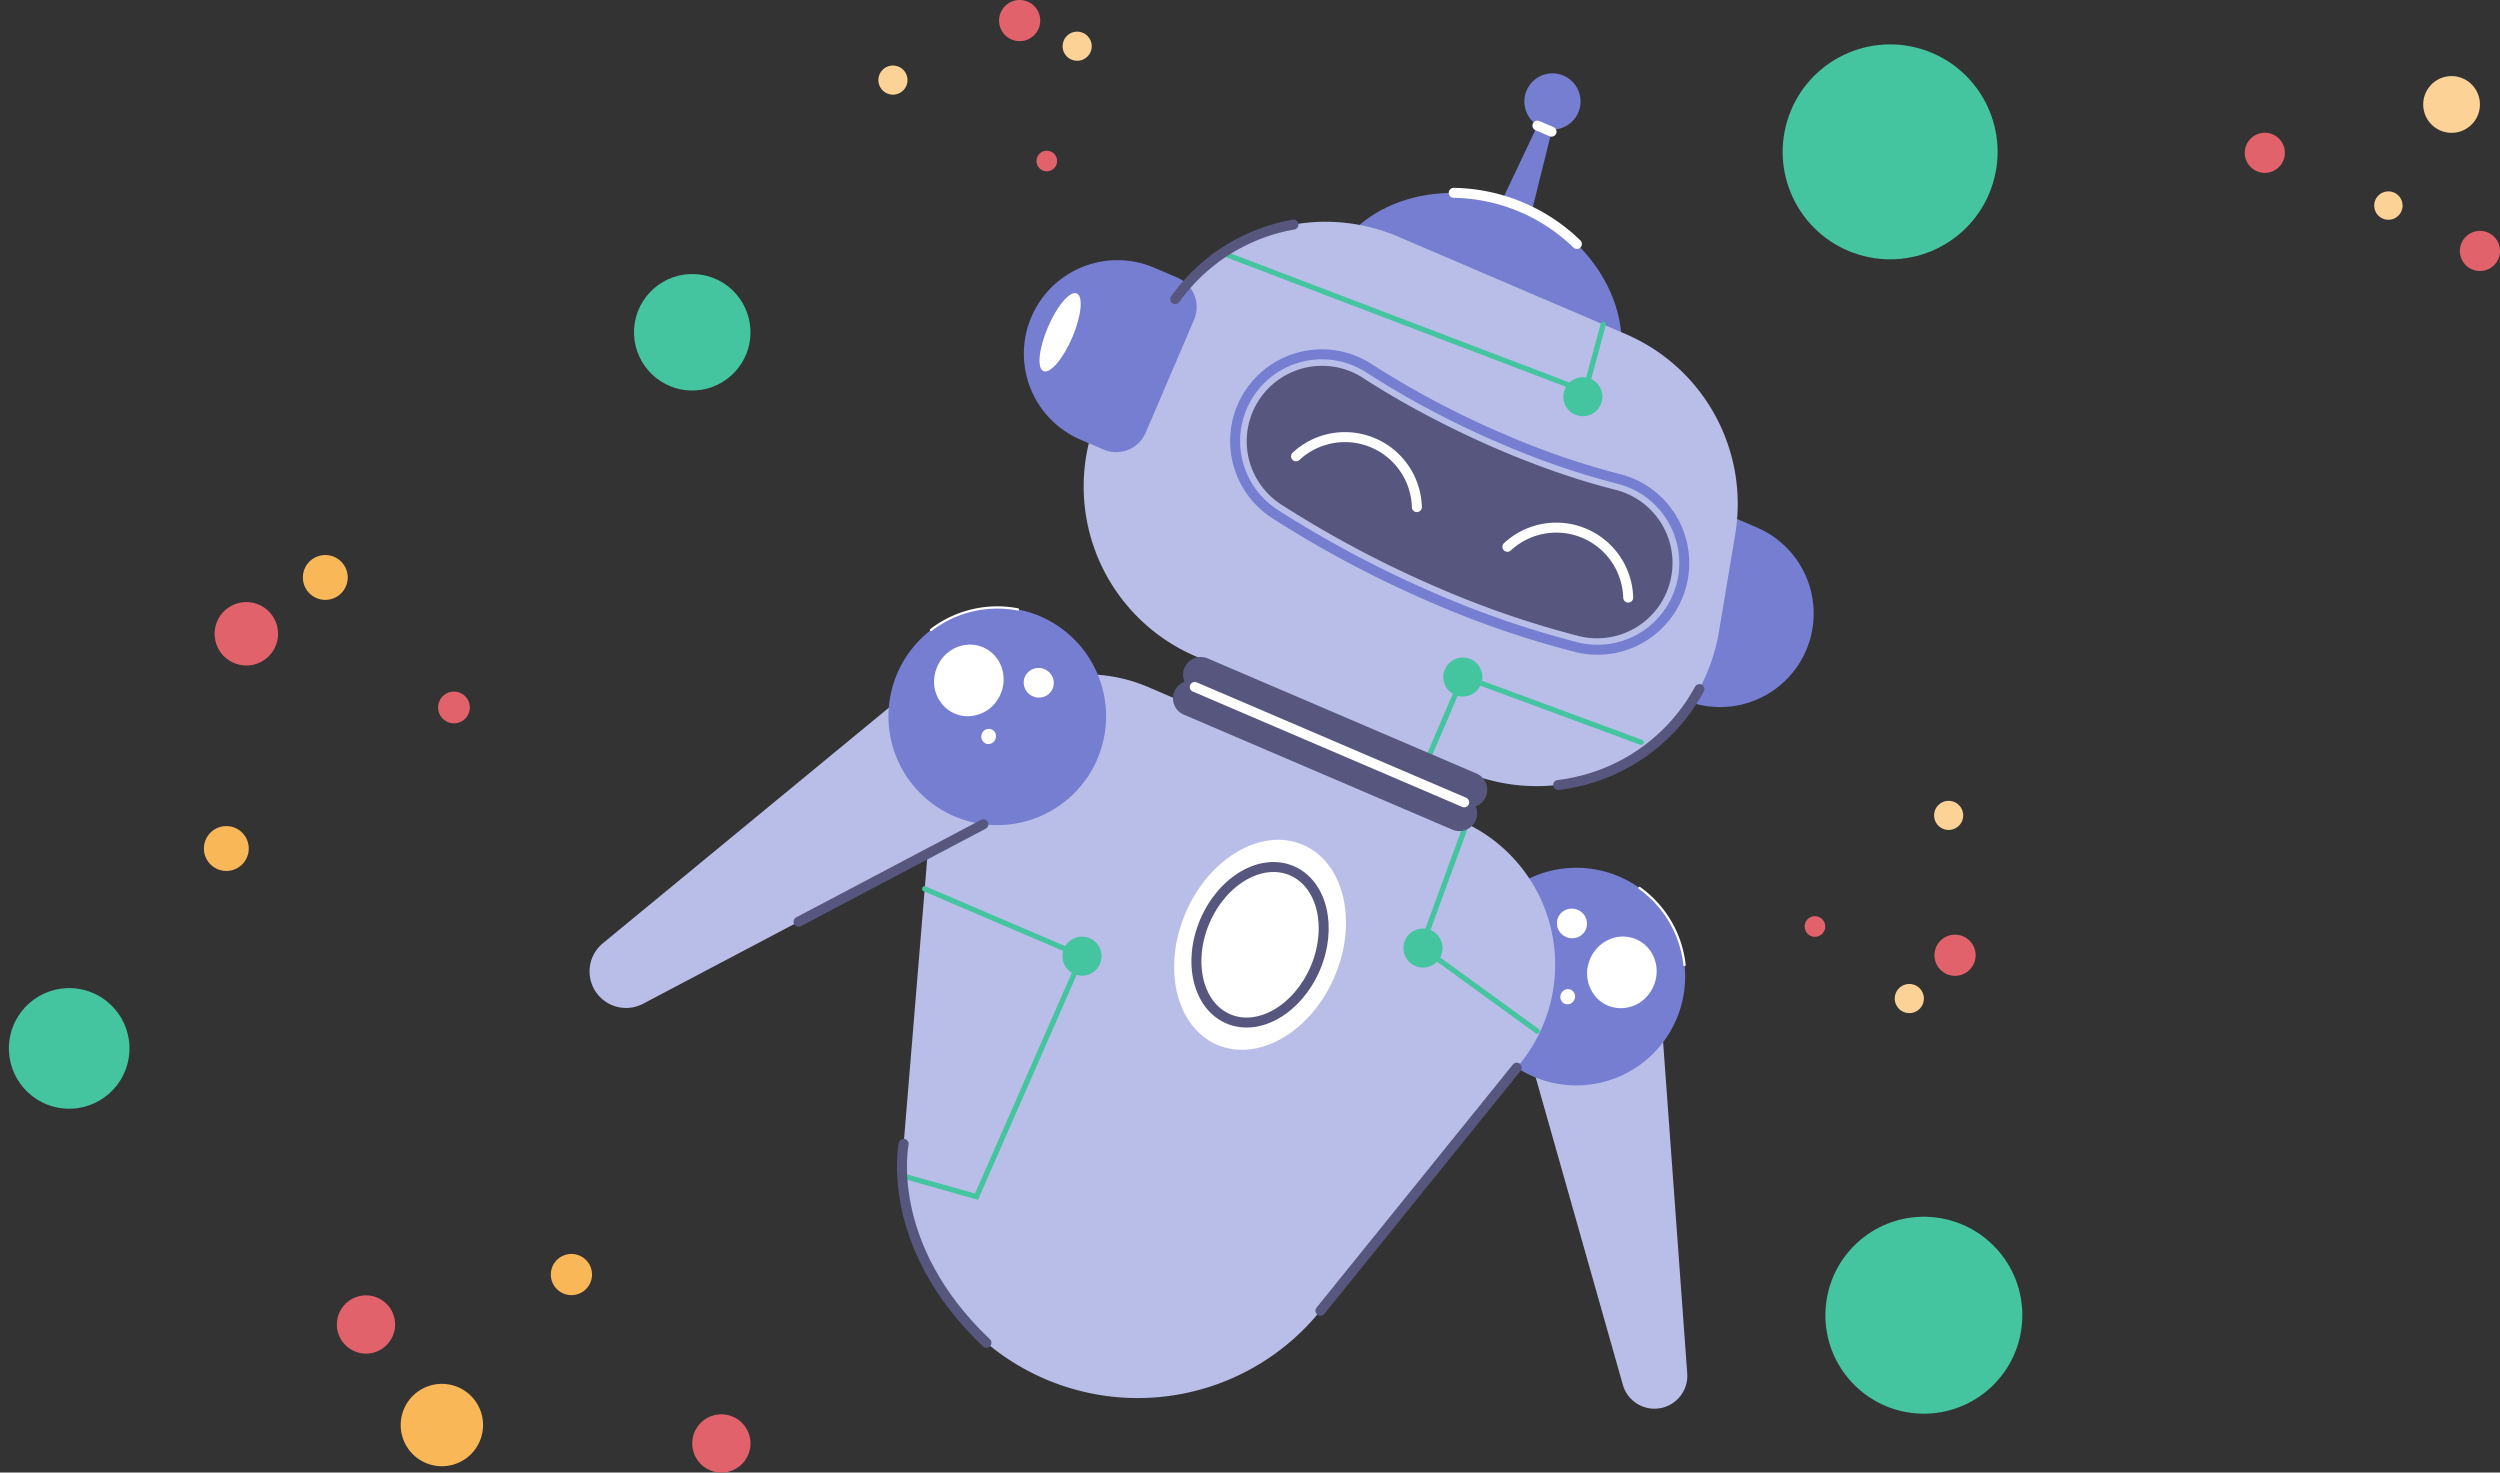 <svg xmlns="http://www.w3.org/2000/svg" width="1001.718" height="590.031" viewBox="0 0 1001.718 590.031">
  <rect x="0" y="0" width="1001.718" height="590.031" fill="#333333" stroke="none"/>
  <g id="ai-robot-with-points-1001x590" transform="translate(-61.966 -40.139)">
    <g id="points" transform="translate(61.966 40.139)">
      <circle id="Ellipse_16" data-name="Ellipse 16" cx="43.056" cy="43.056" r="43.056" transform="translate(703.605 89.463) rotate(-73.025)" fill="#45c4a0"/>
      <circle id="Ellipse_17" data-name="Ellipse 17" cx="24.161" cy="24.161" r="24.161" transform="translate(0 440.066) rotate(-80.782)" fill="#45c4a0"/>
      <circle id="Ellipse_18" data-name="Ellipse 18" cx="23.332" cy="23.332" r="23.332" transform="translate(250.607 152.435) rotate(-80.782)" fill="#45c4a0"/>
      <circle id="Ellipse_19" data-name="Ellipse 19" cx="39.456" cy="39.456" r="39.456" transform="translate(726.724 561.117) rotate(-82.705)" fill="#45c4a0"/>
      <g id="Group_50" data-name="Group 50" transform="translate(899.445 30.49)">
        <g id="Group_49" data-name="Group 49">
          <path id="Path_76" data-name="Path 76" d="M728.747,83A11.363,11.363,0,1,0,714.9,74.845,11.363,11.363,0,0,0,728.747,83Z" transform="translate(-643.03 -60.631)" fill="#fcd296"/>
          <g id="Group_47" data-name="Group 47" transform="translate(86.198 62.024)">
            <path id="Path_77" data-name="Path 77" d="M734.461,118.133a8.035,8.035,0,1,0-9.792-5.766,8.035,8.035,0,0,0,9.792,5.766Z" transform="translate(-724.41 -102.318)" fill="#e2626b"/>
          </g>
          <g id="Group_48" data-name="Group 48" transform="translate(0 22.702)">
            <path id="Path_78" data-name="Path 78" d="M676.528,91.7a8.034,8.034,0,1,0-9.792-5.764,8.034,8.034,0,0,0,9.792,5.764Z" transform="translate(-666.477 -75.889)" fill="#e2626b"/>
          </g>
          <path id="Path_79" data-name="Path 79" d="M708.447,102.866a5.682,5.682,0,1,0-6.925-4.077,5.682,5.682,0,0,0,6.925,4.077Z" transform="translate(-649.468 -45.482)" fill="#fcd296"/>
        </g>
      </g>
      <g id="Group_54" data-name="Group 54" transform="translate(81.706 222.397)">
        <g id="Group_53" data-name="Group 53">
          <g id="Group_51" data-name="Group 51" transform="translate(4.29 18.849)">
            <path id="Path_80" data-name="Path 80" d="M145.116,216.16a12.7,12.7,0,1,0-13.827,11.472A12.7,12.7,0,0,0,145.116,216.16Z" transform="translate(-119.764 -202.279)" fill="#e2626b"/>
          </g>
          <path id="Path_81" data-name="Path 81" d="M161.46,199.425a8.982,8.982,0,1,0-9.777,8.112A8.982,8.982,0,0,0,161.46,199.425Z" transform="translate(-103.877 -189.611)" fill="#fab758"/>
          <path id="Path_82" data-name="Path 82" d="M134.807,272.424a8.982,8.982,0,1,0-9.777,8.111,8.982,8.982,0,0,0,9.777-8.111Z" transform="translate(-116.881 -153.996)" fill="#fab758"/>
          <g id="Group_52" data-name="Group 52" transform="translate(93.841 54.726)">
            <path id="Path_83" data-name="Path 83" d="M192.627,233.332a6.352,6.352,0,1,0-6.913,5.736A6.352,6.352,0,0,0,192.627,233.332Z" transform="translate(-179.95 -226.391)" fill="#e2626b"/>
          </g>
        </g>
      </g>
      <g id="Group_58" data-name="Group 58" transform="translate(134.979 502.441)">
        <g id="Group_57" data-name="Group 57">
          <path id="Path_84" data-name="Path 84" d="M187.459,412.849a16.5,16.5,0,1,0,15.379,17.545A16.5,16.5,0,0,0,187.459,412.849Z" transform="translate(-144.296 -360.756)" fill="#fab758"/>
          <g id="Group_55" data-name="Group 55" transform="translate(0 16.6)">
            <path id="Path_85" data-name="Path 85" d="M165.116,389.008a11.665,11.665,0,1,0,10.874,12.406,11.665,11.665,0,0,0-10.874-12.406Z" transform="translate(-152.685 -388.983)" fill="#e2626b"/>
          </g>
          <g id="Group_56" data-name="Group 56" transform="translate(142.397 64.26)">
            <path id="Path_86" data-name="Path 86" d="M260.82,421.04a11.665,11.665,0,1,0,10.874,12.406A11.665,11.665,0,0,0,260.82,421.04Z" transform="translate(-248.389 -421.015)" fill="#e2626b"/>
          </g>
          <path id="Path_87" data-name="Path 87" d="M219.1,377.844a8.249,8.249,0,1,0,7.688,8.773,8.249,8.249,0,0,0-7.688-8.773Z" transform="translate(-124.573 -377.826)" fill="#fab758"/>
        </g>
      </g>
      <g id="Group_62" data-name="Group 62" transform="translate(351.957)">
        <g id="Group_61" data-name="Group 61">
          <g id="Group_59" data-name="Group 59" transform="translate(48.358)">
            <path id="Path_88" data-name="Path 88" d="M342.769,55.851A8.246,8.246,0,1,0,331.8,51.893,8.246,8.246,0,0,0,342.769,55.851Z" transform="translate(-331.015 -40.139)" fill="#e2626b"/>
          </g>
          <path id="Path_89" data-name="Path 89" d="M356.439,59.778a5.831,5.831,0,1,0-7.756-2.8,5.831,5.831,0,0,0,7.756,2.8Z" transform="translate(-274.308 -35.978)" fill="#fcd296"/>
          <path id="Path_90" data-name="Path 90" d="M306.825,68.9a5.831,5.831,0,1,0-7.756-2.8,5.831,5.831,0,0,0,7.756,2.8Z" transform="translate(-298.514 -31.527)" fill="#fcd296"/>
          <g id="Group_60" data-name="Group 60" transform="translate(63.357 60.392)">
            <path id="Path_91" data-name="Path 91" d="M346.973,88.584a4.123,4.123,0,1,0-5.484-1.979,4.123,4.123,0,0,0,5.484,1.979Z" transform="translate(-341.096 -80.728)" fill="#e2626b"/>
          </g>
        </g>
      </g>
      <g id="Group_66" data-name="Group 66" transform="translate(723.102 320.89)">
        <g id="Group_65" data-name="Group 65">
          <g id="Group_63" data-name="Group 63" transform="translate(52.014 53.622)">
            <path id="Path_92" data-name="Path 92" d="M582.925,300.468a8.246,8.246,0,1,0,7.862-8.613,8.246,8.246,0,0,0-7.862,8.613Z" transform="translate(-582.916 -291.846)" fill="#e2626b"/>
          </g>
          <path id="Path_93" data-name="Path 93" d="M572.231,311.225a5.831,5.831,0,1,0,5.559-6.091,5.831,5.831,0,0,0-5.559,6.091Z" transform="translate(-536.118 -231.744)" fill="#fcd296"/>
          <path id="Path_94" data-name="Path 94" d="M582.824,261.9a5.831,5.831,0,1,0,5.559-6.091,5.831,5.831,0,0,0-5.559,6.091Z" transform="translate(-530.95 -255.807)" fill="#fcd296"/>
          <g id="Group_64" data-name="Group 64" transform="translate(0 46.22)">
            <path id="Path_95" data-name="Path 95" d="M547.962,291.183a4.123,4.123,0,1,0,3.929-4.307A4.123,4.123,0,0,0,547.962,291.183Z" transform="translate(-547.958 -286.871)" fill="#e2626b"/>
          </g>
        </g>
      </g>
    </g>
    <g id="robot" transform="translate(298.191 65.192)">
      <g id="Group_10" data-name="Group 10" transform="translate(351.776 322.643)">
        <path id="Path_11" data-name="Path 11" d="M474.858,281.636l10.9-2.178a37.09,37.09,0,0,1,44.262,33.677l11.717,160.92a13.164,13.164,0,0,1-10.862,13.924h0A13.164,13.164,0,0,1,515.94,478.6L464.772,298.136a13.166,13.166,0,0,1,10.086-16.5Z" transform="translate(-453.687 -271.43)" fill="#b9bee8"/>
        <g id="Group_9" data-name="Group 9">
          <path id="Path_12" data-name="Path 12" d="M460.686,300.273q-.587,1.37-1.071,2.757a43.6,43.6,0,1,0,1.071-2.757Z" transform="translate(-457.157 -273.823)" fill="#757ed1"/>
          <path id="Path_13" data-name="Path 13" d="M521.537,310.134a43.667,43.667,0,0,0-18.079-30.883" transform="translate(-434.567 -271.175)" fill="none" stroke="#fff" stroke-linecap="round" stroke-miterlimit="10" stroke-width="0.916"/>
          <g id="Group_8" data-name="Group 8" transform="translate(35.837 16.378)">
            <path id="Path_14" data-name="Path 14" d="M490.6,301.267c-.129.3-.248.607-.356.914A14.328,14.328,0,0,0,494.361,318a13.292,13.292,0,0,0,3.257,1.986,13.9,13.9,0,0,0,15.906-3.866,15.062,15.062,0,0,0,2.491-3.973c3.139-7.334,0-15.717-7.023-18.722a13.559,13.559,0,0,0-11.652.515,14.779,14.779,0,0,0-6.74,7.327Z" transform="translate(-477.274 -281.16)" fill="#fff"/>
            <path id="Path_15" data-name="Path 15" d="M481.712,288.387c-.052.123-.1.248-.144.373a5.95,5.95,0,0,0,1.945,6.587,6.135,6.135,0,0,0,1.43.856,6.038,6.038,0,0,0,6.847-1.439,5.77,5.77,0,0,0,1.039-1.617,5.983,5.983,0,0,0-3.23-7.817,6.09,6.09,0,0,0-5.04.1,5.812,5.812,0,0,0-2.847,2.957Z" transform="translate(-481.243 -284.831)" fill="#fff"/>
            <path id="Path_16" data-name="Path 16" d="M482.428,308.4c-.028.064-.052.129-.076.2a3.033,3.033,0,0,0,.866,3.351,2.744,2.744,0,0,0,.687.42,2.937,2.937,0,0,0,3.361-.824,3.221,3.221,0,0,0,.527-.844,2.992,2.992,0,0,0-1.476-3.964,2.859,2.859,0,0,0-2.462.113,3.142,3.142,0,0,0-1.427,1.553Z" transform="translate(-480.792 -274.253)" fill="#fff"/>
          </g>
        </g>
      </g>
      <path id="Path_17" data-name="Path 17" d="M403.5,226.871l124.9,53.482a62.8,62.8,0,0,1,24.135,97.189l-80.118,99.2a94.1,94.1,0,0,1-113.678,25.83h0a94.107,94.107,0,0,1-53.314-92.7l10.768-130.434C319.723,236.7,364.087,209.993,403.5,226.871Z" transform="translate(-179.565 23.413)" fill="#b9bee8"/>
      <g id="Group_12" data-name="Group 12" transform="translate(275.508)">
        <ellipse id="Ellipse_1" data-name="Ellipse 1" cx="52.311" cy="61.935" rx="52.311" ry="61.935" transform="matrix(0.394, -0.919, 0.919, 0.394, 0, 129.847)" fill="#757ed1"/>
        <g id="Group_11" data-name="Group 11" transform="translate(79.445)">
          <path id="Path_18" data-name="Path 18" d="M459.293,129.814l29.671-62.69,3.584,1.535L475.619,136.8Z" transform="translate(-459.293 -52.027)" fill="#757ed1"/>
          <circle id="Ellipse_2" data-name="Ellipse 2" cx="11.263" cy="11.263" r="11.263" transform="matrix(0.552, -0.834, 0.834, 0.552, 15.256, 18.78)" fill="#757ed1"/>
        </g>
        <path id="Path_19" data-name="Path 19" d="M453.446,92.071A72.47,72.47,0,0,1,502.8,112.552" transform="translate(-382.7 -39.855)" fill="none" stroke="#fff" stroke-linecap="round" stroke-miterlimit="10" stroke-width="4"/>
      </g>
      <path id="Path_20" data-name="Path 20" d="M522.173,254.067l-21.021-9,29.508-68.913,21.021,9a37.483,37.483,0,0,1,19.7,49.212h0A37.484,37.484,0,0,1,522.173,254.067Z" transform="translate(-83.916 1.167)" fill="#757ed1"/>
      <path id="Path_21" data-name="Path 21" d="M506.2,320.022,398.686,273.985a74.017,74.017,0,0,1-31.092-111.066l22.9-32.061a74.015,74.015,0,0,1,89.363-25.016L571,144.869a74.017,74.017,0,0,1,43.869,80.251l-6.535,39.07A74.018,74.018,0,0,1,506.2,320.022Z" transform="translate(-155.818 -36.056)" fill="#b9bee8"/>
      <path id="Path_22" data-name="Path 22" d="M360.427,182.147l9.219,3.947a12.838,12.838,0,0,0,16.855-6.749l19.4-45.309a12.836,12.836,0,0,0-6.748-16.855l-9.219-3.947a37.481,37.481,0,0,0-49.21,19.7h0A37.482,37.482,0,0,0,360.427,182.147Z" transform="translate(-163.668 -31.012)" fill="#757ed1"/>
      <g id="Group_13" data-name="Group 13" transform="translate(258.766 116.96)">
        <path id="Path_23" data-name="Path 23" d="M474.878,233.57a438.5,438.5,0,0,1-64.452-34.108,34.744,34.744,0,1,1,37.952-58.208,359.246,359.246,0,0,0,53.63,28.318,313.537,313.537,0,0,0,46.117,15.876,34.745,34.745,0,1,1-17.042,67.367,381.16,381.16,0,0,1-56.2-19.245Z" transform="translate(-394.646 -135.585)" fill="none" stroke="#757ed1" stroke-miterlimit="10" stroke-width="4"/>
        <path id="Path_24" data-name="Path 24" d="M475.174,227.9a433.686,433.686,0,0,1-63.761-33.738,30.2,30.2,0,0,1,32.992-50.6c23.275,15.176,62.058,34.912,101.112,44.791a30.2,30.2,0,0,1-14.813,58.56,376.9,376.9,0,0,1-55.53-19.013Z" transform="translate(-393.154 -134.088)" fill="#57567f"/>
      </g>
      <g id="Group_14" data-name="Group 14" transform="translate(283.082 150.08)">
        <path id="Path_25" data-name="Path 25" d="M410.988,165.545A28.826,28.826,0,0,1,459.4,185.9" transform="translate(-410.988 -157.845)" fill="none" stroke="#fff" stroke-linecap="round" stroke-miterlimit="10" stroke-width="4"/>
      </g>
      <g id="Group_15" data-name="Group 15" transform="translate(367.769 186.343)">
        <path id="Path_26" data-name="Path 26" d="M467.906,189.917a28.826,28.826,0,0,1,48.407,20.351" transform="translate(-467.906 -182.217)" fill="none" stroke="#fff" stroke-linecap="round" stroke-miterlimit="10" stroke-width="4"/>
      </g>
      <line id="Line_1" data-name="Line 1" x2="5.654" y2="2.421" transform="translate(379.803 25.284)" fill="none" stroke="#fff" stroke-linecap="round" stroke-miterlimit="10" stroke-width="4"/>
      <path id="Path_27" data-name="Path 27" d="M355.022,136.854c-3.681,8.6-8.843,14.632-11.53,13.482s-1.881-9.051,1.8-17.646,8.842-14.632,11.528-13.48S358.7,128.26,355.022,136.854Z" transform="translate(-161.611 -26.684)" fill="#fff"/>
      <g id="Group_16" data-name="Group 16" transform="translate(221.649 300.631)">
        <ellipse id="Ellipse_3" data-name="Ellipse 3" cx="43.601" cy="32.469" rx="43.601" ry="32.469" transform="matrix(0.394, -0.919, 0.919, 0.394, 0, 80.162)" fill="#fff"/>
        <ellipse id="Ellipse_4" data-name="Ellipse 4" cx="32.293" cy="24.048" rx="32.293" ry="24.048" transform="matrix(0.394, -0.919, 0.919, 0.394, 12.192, 73.082)" fill="none" stroke="#57567f" stroke-linecap="round" stroke-linejoin="round" stroke-width="4"/>
      </g>
      <g id="Group_19" data-name="Group 19" transform="translate(0 218.351)">
        <path id="Path_28" data-name="Path 28" d="M424.179,260.854q-.587,1.37-1.256,2.678l-44.394,23.416L242.191,358.862a14.631,14.631,0,0,1-16.13-24.233L340.618,240.28l23.869-19.661a41.221,41.221,0,0,1,61.036,9.772l.192.3a43.417,43.417,0,0,1-1.536,30.163Z" transform="translate(-220.731 -200.079)" fill="#b9bee8"/>
        <g id="Group_18" data-name="Group 18" transform="translate(119.754)">
          <path id="Path_29" data-name="Path 29" d="M384.911,264.5q-.587,1.37-1.256,2.678a43.6,43.6,0,1,1,1.256-2.678Z" transform="translate(-301.217 -203.729)" fill="#757ed1"/>
          <path id="Path_30" data-name="Path 30" d="M312.681,212.751a43.664,43.664,0,0,1,34.826-8.228" transform="translate(-295.624 -203.73)" fill="none" stroke="#fff" stroke-linecap="round" stroke-miterlimit="10" stroke-width="0.916"/>
          <g id="Group_17" data-name="Group 17" transform="translate(18.306 14.881)">
            <path id="Path_31" data-name="Path 31" d="M340.156,233.529c-.129.3-.268.6-.415.888a14.329,14.329,0,0,1-14.3,7.935,13.3,13.3,0,0,1-3.685-.985,13.9,13.9,0,0,1-8.177-14.178,15.008,15.008,0,0,1,1.155-4.544c3.141-7.335,11.376-10.844,18.4-7.838a13.557,13.557,0,0,1,7.669,8.787,14.771,14.771,0,0,1-.647,9.935Z" transform="translate(-313.52 -213.731)" fill="#fff"/>
            <path id="Path_32" data-name="Path 32" d="M349.232,228.338c-.054.125-.11.246-.171.363a5.95,5.95,0,0,1-6.109,3.139,6.218,6.218,0,0,1-1.6-.445,6.039,6.039,0,0,1-3.684-5.949,5.8,5.8,0,0,1,.454-1.869A5.981,5.981,0,0,1,346,220.522a6.091,6.091,0,0,1,3.41,3.712,5.818,5.818,0,0,1-.178,4.1Z" transform="translate(-301.749 -210.662)" fill="#fff"/>
            <path id="Path_33" data-name="Path 33" d="M331.854,240.608c-.027.064-.057.128-.088.189a3.038,3.038,0,0,1-3.022,1.687,2.822,2.822,0,0,1-.778-.208,2.935,2.935,0,0,1-1.723-3,3.2,3.2,0,0,1,.245-.963,3,3,0,0,1,3.889-1.668,2.86,2.86,0,0,1,1.616,1.86,3.133,3.133,0,0,1-.139,2.1Z" transform="translate(-307.319 -202.663)" fill="#fff"/>
          </g>
        </g>
      </g>
      <line id="Line_2" data-name="Line 2" y1="39.062" x2="74.056" transform="translate(83.743 305.221)" fill="none" stroke="#57567f" stroke-linecap="round" stroke-miterlimit="10" stroke-width="4"/>
      <path id="Path_34" data-name="Path 34" d="M313.818,279.5l63.019,26.984-42.273,96.365L305.2,394.562" transform="translate(-179.519 51.589)" fill="none" stroke="#45c4a0" stroke-linecap="round" stroke-miterlimit="10" stroke-width="2.11"/>
      <path id="Path_35" data-name="Path 35" d="M462.885,261.889l-18.123,49.545L491.1,345.1" transform="translate(-111.429 42.997)" fill="none" stroke="#45c4a0" stroke-linecap="round" stroke-miterlimit="10" stroke-width="2.11"/>
      <path id="Path_36" data-name="Path 36" d="M363.1,303.275a7.816,7.816,0,1,1-4.108-10.262,7.816,7.816,0,0,1,4.108,10.262Z" transform="translate(-158.593 57.874)" fill="#45c4a0"/>
      <path id="Path_37" data-name="Path 37" d="M454.927,301.093a7.817,7.817,0,1,1-4.11-10.262,7.817,7.817,0,0,1,4.11,10.262Z" transform="translate(-113.79 56.809)" fill="#45c4a0"/>
      <path id="Path_38" data-name="Path 38" d="M305.549,348.183s-8.372,40.335,33.168,79.723" transform="translate(-179.686 85.099)" fill="none" stroke="#57567f" stroke-linecap="round" stroke-miterlimit="10" stroke-width="4"/>
      <line id="Line_3" data-name="Line 3" x1="78.667" y2="97.4" transform="translate(292.855 402.751)" fill="none" stroke="#57567f" stroke-linecap="round" stroke-miterlimit="10" stroke-width="4"/>
      <path id="Path_39" data-name="Path 39" d="M391.2,108.307,536.488,163.68l7.238-26.8" transform="translate(-137.559 -31.934)" fill="none" stroke="#45c4a0" stroke-linecap="round" stroke-miterlimit="10" stroke-width="2.11"/>
      <path id="Path_40" data-name="Path 40" d="M446.774,254.253l13.671-31.928L531.822,248.7" transform="translate(-110.447 23.694)" fill="none" stroke="#45c4a0" stroke-linecap="round" stroke-miterlimit="10" stroke-width="2.11"/>
      <path id="Path_41" data-name="Path 41" d="M465.65,228.11a7.817,7.817,0,1,1-4.108-10.263A7.817,7.817,0,0,1,465.65,228.11Z" transform="translate(-108.558 21.2)" fill="#45c4a0"/>
      <path id="Path_42" data-name="Path 42" d="M497.978,152.611a7.817,7.817,0,1,1-4.108-10.263,7.817,7.817,0,0,1,4.108,10.263Z" transform="translate(-92.785 -15.635)" fill="#45c4a0"/>
      <g id="Group_21" data-name="Group 21" transform="translate(233.777 238.207)">
        <g id="Group_20" data-name="Group 20">
          <path id="Path_43" data-name="Path 43" d="M492.556,276.8l-107.68-46.11a7.094,7.094,0,0,1-3.729-9.313h0a7.1,7.1,0,0,1,9.313-3.729l107.68,46.108a7.094,7.094,0,0,1,3.729,9.313h0A7.092,7.092,0,0,1,492.556,276.8Z" transform="translate(-376.523 -217.074)" fill="#57567f"/>
          <path id="Path_44" data-name="Path 44" d="M489.834,283.155l-107.68-46.108a7.094,7.094,0,0,1-3.729-9.313h0A7.1,7.1,0,0,1,387.738,224l107.68,46.108a7.094,7.094,0,0,1,3.729,9.313h0A7.1,7.1,0,0,1,489.834,283.155Z" transform="translate(-377.851 -213.973)" fill="#57567f"/>
        </g>
        <line id="Line_4" data-name="Line 4" x2="107.957" y2="46.226" transform="translate(8.719 11.995)" fill="none" stroke="#fff" stroke-linecap="round" stroke-miterlimit="10" stroke-width="4"/>
      </g>
      <path id="Path_45" data-name="Path 45" d="M378.457,130.486a73.942,73.942,0,0,1,47.361-29.866" transform="translate(-143.778 -35.684)" fill="none" stroke="#57567f" stroke-linecap="round" stroke-miterlimit="10" stroke-width="4"/>
      <path id="Path_46" data-name="Path 46" d="M538.167,225.721a74.367,74.367,0,0,1-56.578,38.407" transform="translate(-93.461 25.351)" fill="none" stroke="#57567f" stroke-linecap="round" stroke-miterlimit="10" stroke-width="4"/>
    </g>
  </g>
</svg>
